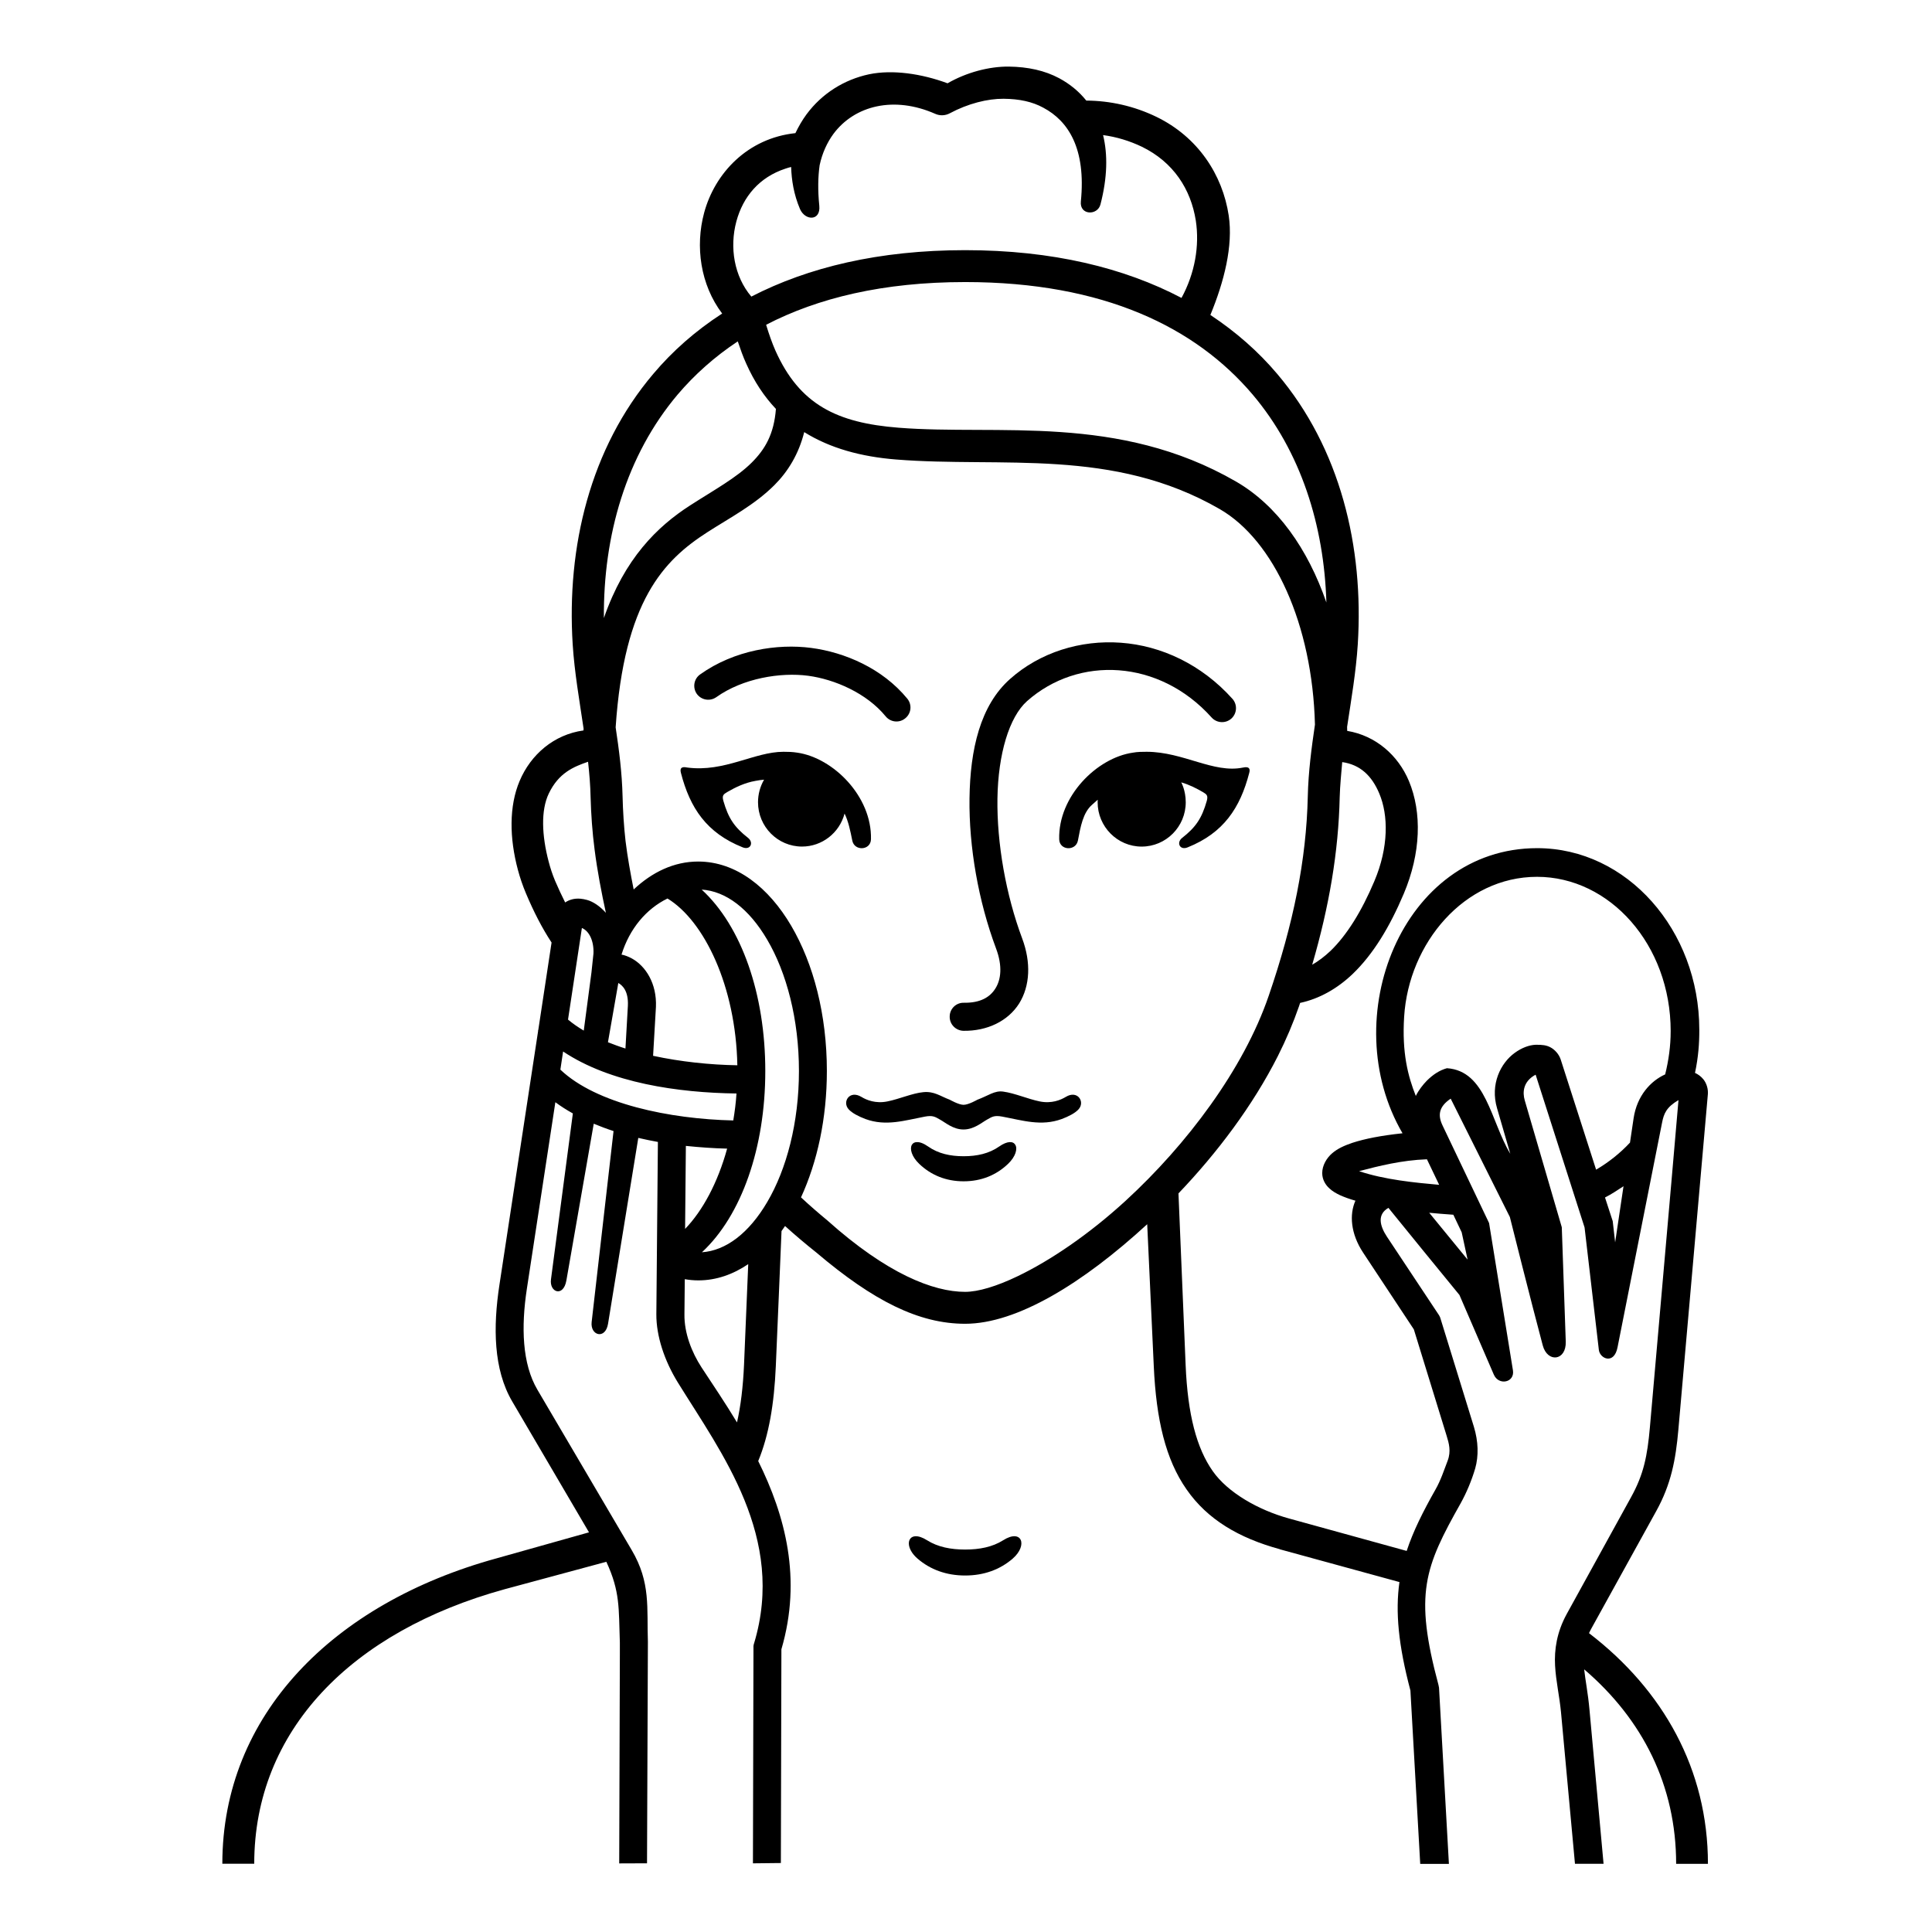 <?xml version="1.0" encoding="UTF-8"?>
<!-- Uploaded to: ICON Repo, www.svgrepo.com, Generator: ICON Repo Mixer Tools -->
<svg fill="#000000" width="800px" height="800px" version="1.1" viewBox="144 144 512 512" xmlns="http://www.w3.org/2000/svg">
 <g>
  <path d="m447.89 343.23c9.742 0.027 17.695 5.769 25.477 4.191 1.633-0.352 2.016 0.23 1.695 1.406-2.426 9.324-6.816 15.922-16.328 19.734-2.098 0.852-3.027-1.281-1.457-2.508 3.644-2.848 5.219-5.219 6.527-9.789 0.402-1.457-0.027-1.754-0.992-2.336-1.695-0.984-3.609-1.977-5.769-2.594 0 0 1.191 2.098 1.191 5.273 0 6.473-5.223 11.746-11.695 11.746-6.41 0-11.656-5.277-11.656-11.746l0.027-0.672-1.516 1.344c-2.394 2.098-3.039 5.801-3.734 9.473-0.559 2.859-4.875 2.66-4.961-0.32-0.312-11.363 9.969-21.598 19.508-22.969 1.266-0.234 2.582-0.234 3.684-0.234z"/>
  <path d="m351.64 343.23c1.191 0 2.391 0.027 3.644 0.23 9.527 1.371 19.82 11.605 19.531 22.969-0.09 2.977-4.406 3.18-4.953 0.32-0.52-2.57-1.023-5.078-2.043-7.144-1.367 5.156-6 8.742-11.273 8.742-6.449 0-11.664-5.277-11.664-11.746 0-2.106 0.555-4.172 1.605-5.981-0.754 0.062-1.516 0.172-2.277 0.32-2.848 0.492-5.356 1.719-7.512 2.973-0.961 0.582-1.406 0.879-0.992 2.336 1.316 4.574 2.887 6.941 6.527 9.789 1.574 1.227 0.672 3.359-1.434 2.508-9.527-3.812-13.934-10.371-16.352-19.734-0.293-1.172 0.062-1.754 1.695-1.406 9.867 1.297 17.766-4.176 25.496-4.176z"/>
  <path d="m342.29 479.01-1.113 26.641c-0.262 5.891-0.875 10.961-1.863 15.305-3.152-5.219-6.438-10.082-9.414-14.605-2.594-3.992-4.574-9.07-4.516-13.996l0.09-9.359c1.164 0.207 2.356 0.32 3.582 0.32 4.781 0.004 9.23-1.598 13.234-4.305zm180.5-13.613c1.898 0.172 4.141 0.379 6.359 0.52l2.215 4.664 1.566 7.234-10.145-12.387zm51.457-7.031-2.215 14.875-0.645-5.625-2.043-6.269c1.812-0.906 3.469-2.07 4.902-2.981zm-52.094-7.144 3.242 6.769c-6.297-0.559-14.465-1.344-21.223-3.621 5.18-1.363 11.273-2.906 17.98-3.148zm-196.39-3.547c3.672 0.379 7.371 0.645 10.934 0.723-2.481 9.035-6.5 16.48-11.141 21.281zm-32.535-25.02c12.504 8.363 30.52 10.934 45.949 11.133-0.152 2.457-0.469 4.844-0.852 7.144-16.82-0.375-36.293-4.394-45.82-13.465zm14.633-18.152c1.141 0.645 2.715 2.156 2.535 6.027l-0.645 11.34c-1.605-0.5-3.152-1.082-4.637-1.664zm-9.652-14.578c2.016 0.844 3.207 3.555 3.066 6.762l-0.531 5.016-2.039 15.418c-1.516-0.902-2.918-1.863-4.172-2.918zm22.684-7.812c9.707 5.891 18.105 23.203 18.512 44.195-7.262-0.117-15.047-0.934-22.328-2.508l0.754-12.949c0.262-6.234-2.738-10.844-6.383-12.852-0.875-0.469-1.809-0.852-2.738-1.023 2.129-6.875 6.562-12.121 12.184-14.863zm9.062-2.363c6.387 0.41 12.539 5.043 17.375 13.301 5.106 8.688 8.398 21.043 8.398 34.773 0 13.703-3.293 26.059-8.398 34.719-4.836 8.246-10.953 12.887-17.312 13.324 10.523-9.762 16.793-27.754 16.793-48.035 0-20.363-6.269-38.348-16.855-48.082zm256.79 37.523c0 3.992-0.555 7.805-1.457 11.453-3.824 1.719-7.461 5.625-8.363 11.598l-0.961 6.477c-2.57 2.769-5.715 5.273-8.98 7.172l-9.387-29.211c-0.465-1.406-1.574-2.625-2.769-3.242-1.023-0.52-2.066-0.672-3.852-0.645-1.746 0.062-3.734 0.812-5.57 2.156-3.699 2.68-6.562 8.273-4.664 14.695l3.5 12.035c-5.188-8.598-6.383-21.977-16.793-22.676-2.066 0.582-3.734 1.746-5.309 3.293-1.102 1.141-2.156 2.481-2.938 4.055-2.078-5.219-3.699-11.398-3.09-21.016 1.227-19.496 15.941-37.051 35.211-37.051 19.301 0 35.422 18.016 35.422 40.906zm-87.043-71.309c4.727 0.672 7.844 3.582 9.828 8.336 2.418 5.715 2.508 14.223-1.316 23.23-3.441 8.16-7.402 14.402-11.605 18.457-1.605 1.516-3.231 2.738-4.863 3.672 4.496-15.418 6.969-29.883 7.289-44.398 0.086-3.176 0.434-6.441 0.668-9.297zm-199.86-0.09c0.352 3.152 0.609 6.297 0.672 9.387 0.117 4.406 0.465 9.387 1.051 13.82 0.723 5.711 1.836 11.453 3 16.816-1.574-1.746-3.383-2.973-5.016-3.41-0.609-0.172-1.164-0.262-1.719-0.32-1.633-0.141-2.977 0.27-4.055 0.992-0.902-1.773-1.785-3.699-2.66-5.711-0.734-1.754-1.281-3.441-1.719-5.133-1.812-6.879-2.106-13.582 0.051-18.047 2.625-5.445 6.504-7.055 10.41-8.398zm57.281-87.363c6.852 4.281 15.098 6.527 24.375 7.262 28.039 2.246 57.367-3.242 85.758 13.148 14.363 8.309 24.547 30.574 25.219 57.105-0.902 6.152-1.754 12.504-1.898 19.039-0.379 16.844-3.824 33.785-10.352 52.82-6.68 19.531-21.777 39.5-37.898 54.305-9.742 8.945-20.027 15.887-28.598 20-5.625 2.711-10.523 4.164-13.961 4.164-8.453 0-20.73-4.809-36.5-18.922-2.328-1.926-4.695-3.965-6.992-6.117 4.316-9.387 6.852-20.93 6.852-33.492 0-14.895-3.531-28.398-9.449-38.484-5.918-10.082-14.543-17.023-24.664-17.023-6.383 0-12.188 2.801-17.086 7.402-0.844-4.227-1.633-8.598-2.156-12.852-0.43-3.734-0.699-8.105-0.785-11.805-0.152-6.269-0.934-12.367-1.836-18.305 2.266-33.582 12.77-44.285 24.254-51.684 6.027-3.879 12.527-7.234 17.809-12.504 3.602-3.594 6.457-8.234 7.91-14.059zm-17.605-24.043c0.695 2.066 1.395 4.047 2.238 5.891 2.106 4.746 4.754 8.715 7.871 12.008-0.52 6.699-2.859 10.668-6.383 14.195-4.055 4.055-9.969 7.262-16.355 11.375-8.715 5.598-17.375 14.074-22.852 29.848-0.18-21.867 5.891-43.059 19.559-59.238 4.465-5.25 9.77-10.004 15.922-14.078zm60.258-15.719c36.844 0 61.129 12.07 76.172 29.793 12.832 15.16 18.949 34.746 19.559 55.129-4.926-14.254-13.031-25.738-23.965-32.066-31.273-18.043-63.02-12.16-89.383-14.254-16.414-1.281-26.258-6.152-32.648-20.402-0.902-2.043-1.719-4.371-2.481-6.879 13.68-7.094 30.996-11.32 52.746-11.32zm20.723-46.199c6.617 3.519 11.34 10.816 9.941 24.836-0.379 3.699 4.406 3.789 5.188 0.812 1.863-7.144 1.953-13.289 0.699-18.395 3.531 0.469 6.996 1.516 10.289 3.09 8.363 4.082 12.969 11.25 14.285 19.559 1.023 6.648-0.23 13.973-3.789 20.5-15.16-7.961-34.164-12.656-57.332-12.656-22.855 0-41.625 4.551-56.672 12.305-4.574-5.394-5.801-13.059-3.965-19.91 1.773-6.59 6.09-11.723 13-13.996 0.555-0.207 1.051-0.32 1.516-0.441 0.117 3.441 0.672 7.199 2.356 11.164 1.371 3.117 5.516 3.207 5.106-0.902-0.41-4.055-0.352-7.602 0.09-10.727 0.699-3.269 2.008-6.039 3.644-8.285 5.625-7.574 16.09-10.145 26.992-5.336 1.254 0.559 2.66 0.5 3.852-0.141 4.863-2.598 10.031-3.879 14.254-3.852 4.223 0.035 7.66 0.793 10.547 2.375zm-25.387-6.477c-6.906-2.559-14.578-3.672-20.785-2.391-6.59 1.402-12.477 5.07-16.586 10.613-1.137 1.547-2.098 3.207-2.949 4.988-12.68 1.344-21.367 10.613-24.195 21.133-2.391 8.891-0.992 19.039 4.785 26.676-7.082 4.586-13.148 9.941-18.242 15.977-16.766 19.762-23.008 45.879-21.371 71.707 0.469 7.352 1.785 14.844 2.887 22.309 0 0.172-0.027 0.312-0.027 0.492-7.781 1.074-13.961 6.332-16.934 13.414-2.801 6.641-2.715 15.07-0.441 23.551 0.555 2.066 1.254 4.141 2.129 6.207 2.043 4.863 4.281 9.207 6.789 13.031l-3.519 23.18-0.09 0.051c0.027 0.027 0.062 0.062 0.062 0.09l-10.262 67.344c-1.723 11.223-1.605 22.469 3.383 30.957l20.344 34.684-24.547 6.906c-43.242 11.887-72.621 41.504-72.621 80.922h8.453c0-35.246 25.648-61.539 66.402-72.762l26.91-7.262c3.672 7.934 3.262 12.215 3.582 21.422v3.152l-0.172 55.359 7.371-0.027 0.23-58.711c-0.32-8.945 0.812-15.68-4.316-24.344l-24.957-42.438c-4.055-6.879-4.344-16.641-2.801-26.762 2.535-16.469 7.551-49.441 7.551-49.441 1.457 1.082 3 2.066 4.637 2.973l-5.801 43.992c-0.441 3.469 3.293 4.754 4.082 0.293l7.254-41.562c1.695 0.699 3.441 1.367 5.246 1.949l-5.801 50.609c-0.41 3.609 3.644 4.727 4.344 0.465l8.016-49.262c1.723 0.402 3.441 0.754 5.195 1.074l-0.41 45.68c-0.027 5.715 2.098 12.25 5.738 18.133 11.605 18.746 28.57 41.016 20.18 69-0.152 0.41-0.207 0.812-0.18 1.227l-0.141 57.133 7.402-0.082 0.141-56.641c5.484-18.715 1.023-35.418-6.144-49.883 2.828-6.852 4.227-15.098 4.664-25.156l0.789-18.535 0.723-17.258c0.32-0.43 0.609-0.902 0.934-1.34 2.738 2.481 5.508 4.809 8.285 7.019 15.16 12.859 27.195 18.887 39.441 18.887 13.754 0 31.273-10.781 48.25-26.383l1.746 37.695c0.645 14.051 3.117 24.637 8.688 32.59 5.535 7.984 13.906 12.887 24.691 15.832v0.027l31.719 8.688c-1.113 7.902-0.27 16.73 2.91 28.746l2.598 45.941h7.602l-2.621-46.703c-0.027-0.23-0.09-0.492-0.152-0.754-6.473-24.145-3.699-31.102 5.918-48.164 1.516-2.738 2.859-5.918 3.824-9.18 0.934-3.32 0.844-7.109-0.352-11.051l-8.805-28.539c-0.082-0.352-0.23-0.695-0.43-1.012l-13.793-20.789c-1.926-2.91-2.648-5.918 0.379-7.664 6.207 7.691 12.566 15.418 18.824 23.09l9.098 21.074c1.281 3.027 5.598 2.156 5.078-1.102l-6.324-39.035-12.328-25.855c-1.281-2.68-1.051-4.953 2.156-7.109l15.68 31.363s5.688 22.711 8.715 34.023c1.254 4.691 6.269 4.113 6.098-1.023-0.352-10.082-1.051-30.285-1.051-30.285l-9.82-33.645c-0.609-2.078-0.469-4.988 2.887-6.789l12.969 40.484 3.789 32.48c0.293 2.328 4.055 3.965 4.953-0.734l11.805-59.551c0.465-2.367 1.137-4.055 4.344-5.945l-1.863 21.512-5.715 65.211c-0.672 7.578-1.633 12.449-4.988 18.508l-17.051 30.961c-2.648 4.836-3.32 9.473-3.09 13.672 0.23 4.191 1.164 8.043 1.574 12.387l3.699 40.141h7.578l-3.734-40.871c-0.379-4.254-1.082-7.691-1.406-10.664 15.539 13.289 24.375 30.867 24.375 51.539h8.426c0-24.984-11.832-46.031-31.516-61.129 0.203-0.469 0.465-0.934 0.734-1.434l17.086-30.922c3.934-7.109 5.156-13.59 5.859-21.547l7.816-88.91c0.113-1.371-0.32-2.887-1.191-3.965-0.645-0.789-1.434-1.344-2.215-1.695 0.875-4.113 1.164-7.902 1.137-11.488-0.027-26.293-19.117-48.07-42.969-48.07-35.828 0-53.434 45.117-35.68 75.559-5.715 0.609-9.996 1.457-13.289 2.531-2.156 0.734-3.914 1.523-5.367 2.777-1.426 1.227-2.625 3.176-2.625 5.246 0 1.773 0.934 3.176 1.84 3.992 0.875 0.844 1.809 1.344 2.82 1.836 1.227 0.555 2.598 1.051 4.141 1.484-1.633 3.644-1.281 8.715 2.016 13.73l13.465 20.371 8.688 28.195c0.609 1.953 1.227 4.113 0.27 6.617-0.914 2.356-1.812 5.188-3.242 7.664-3.293 5.828-5.891 10.996-7.613 16.238l-31.215-8.605c-8.133-2.238-16.211-6.879-20.168-12.527-4.262-6.039-6.648-14.926-7.199-28.137l-1.898-45.477c10.289-10.781 19.676-23.23 26.348-36.41 2.188-4.344 4.082-8.801 5.625-13.262 0.09-0.262 0.18-0.555 0.262-0.812 5.168-1.113 9.91-3.824 13.961-7.703 5.394-5.188 9.77-12.387 13.504-21.215 4.547-10.758 4.863-21.512 1.371-29.883-2.887-6.879-8.832-12.035-16.355-13.289 0-0.352-0.027-0.699-0.027-1.051 1.113-7.32 2.367-14.668 2.828-21.867 1.633-25.828-4.606-51.949-21.367-71.707-4.953-5.859-10.871-11.082-17.695-15.598 3.644-8.832 6.062-18.305 4.863-26.348-1.633-10.816-8.16-20.812-19.148-26.148-5.891-2.859-12.277-4.281-18.598-4.316-1.953-2.445-4.371-4.406-7.172-5.918-3.824-2.043-8.25-3.027-13.414-3.09-5.156-0.035-11.105 1.508-16.172 4.422z"/>
  <path d="m386.62 551.12c-2.356 0.09-2.535 3.297 0.555 5.945 3.352 2.887 7.613 4.461 12.594 4.461 4.988 0 9.238-1.574 12.59-4.461 4.113-3.559 2.445-8.043-2.535-4.863-2.828 1.773-6.234 2.445-10.055 2.445-3.824 0-7.234-0.672-10.059-2.445-1.254-0.793-2.281-1.109-3.09-1.082z"/>
  <path d="m400.93 355.55c-0.172 12.918 2.356 27.285 7.019 39.762 1.785 4.727 1.316 8.336-0.172 10.668-1.457 2.328-4.023 3.824-8.336 3.762-2.043-0.062-3.734 1.574-3.762 3.609-0.062 2.078 1.574 3.762 3.644 3.824 6.297 0.09 11.805-2.57 14.758-7.234 2.91-4.691 3.176-10.906 0.812-17.227-4.316-11.543-6.731-25.219-6.562-37.082 0.18-11.832 3.117-21.602 7.844-25.828 13.613-12.07 35.008-11.164 48.918 4.344 1.367 1.516 3.699 1.633 5.219 0.293 1.516-1.371 1.664-3.699 0.293-5.246-8.195-9.125-18.859-14.086-29.559-14.863-10.703-0.789-21.457 2.559-29.355 9.59-7.934 7.027-10.59 18.723-10.762 31.629z"/>
  <path d="m329.54 322.73c-1.664 1.164-2.043 3.492-0.879 5.156 1.203 1.664 3.5 2.039 5.16 0.875 7.082-5.043 17.051-6.641 24.344-5.676 7.019 0.934 15.508 4.602 20.543 10.754 1.281 1.574 3.621 1.836 5.195 0.52 1.605-1.281 1.836-3.609 0.555-5.188-6.617-8.07-16.621-12.305-25.508-13.469-8.867-1.168-20.348 0.551-29.41 7.027z"/>
  <path d="m386.94 446.68c-0.582 0-1.023 0.262-1.281 0.699-0.609 1.047-0.09 3.117 1.953 5.066 3.117 2.977 7.082 4.613 11.746 4.613 4.695 0 8.656-1.633 11.777-4.613 2.043-1.949 2.57-4.023 1.926-5.066-0.555-0.961-2.066-1.082-4.281 0.465-2.66 1.863-5.859 2.57-9.414 2.57-3.555 0-6.731-0.699-9.387-2.57-1.258-0.879-2.277-1.227-3.039-1.164z"/>
  <path d="m372.3 434.7c-3.18-1.926-5.188 1.34-3.383 3.293 0.902 0.992 2.598 1.863 4.461 2.57 5.418 1.977 10.312 0.375 15.707-0.645 2.066-0.379 2.66 0 4.023 0.785 1.371 0.734 3.441 2.625 6.234 2.625 2.801-0.004 4.906-1.898 6.25-2.629 1.371-0.785 1.953-1.164 4.023-0.785 5.426 1.012 10.324 2.621 15.742 0.645 1.863-0.699 3.559-1.574 4.461-2.57 1.809-1.953-0.23-5.219-3.383-3.293-1.344 0.812-3.762 1.836-6.906 1.191-3.152-0.645-6.617-2.188-9.652-2.598-2.266-0.352-3.965 1.082-6.879 2.156 0 0-2.328 1.344-3.644 1.344-1.281 0-3.644-1.344-3.644-1.344-2.508-0.934-4.141-2.301-7.031-2.008-2.848 0.262-6.32 1.809-9.473 2.445-3.144 0.652-5.59-0.371-6.906-1.184z"/>
 </g>
</svg>